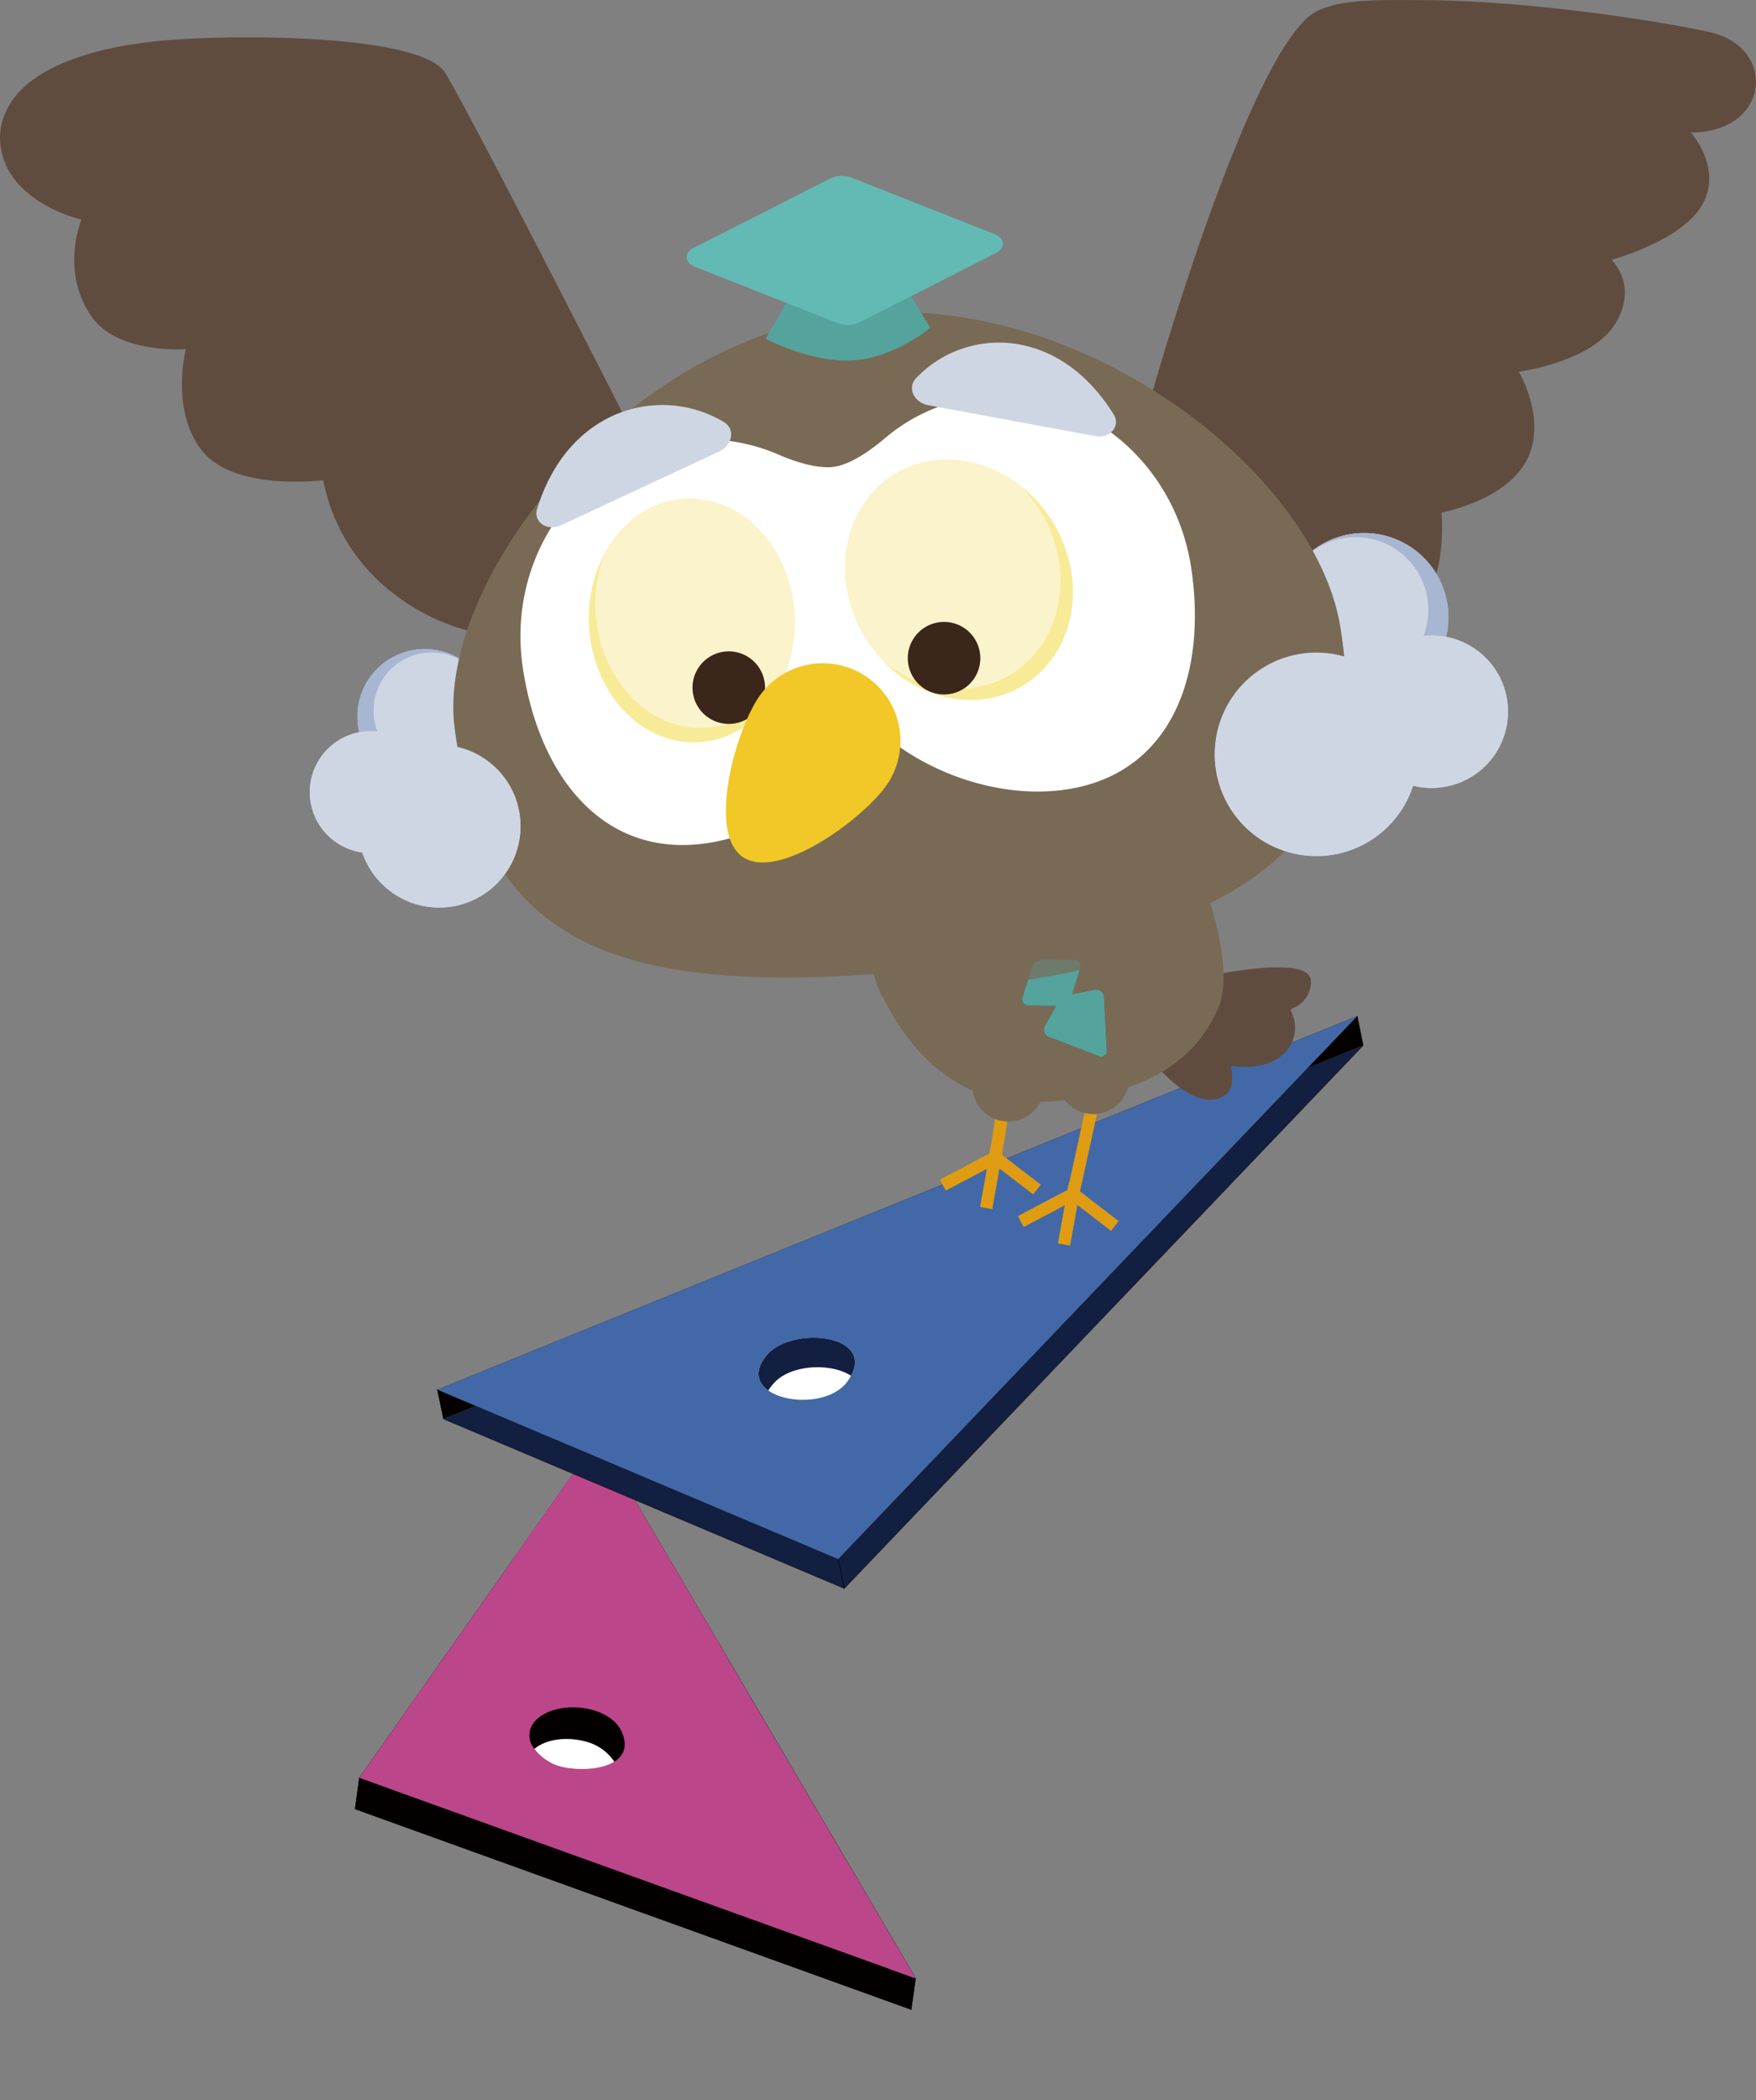 <svg id="basic-about-illust" xmlns="http://www.w3.org/2000/svg" xmlns:xlink="http://www.w3.org/1999/xlink" width="276" height="330" viewBox="0 0 276 330">
  <rect x="0" y="0" width="276" height="330" fill="#808080" stroke="none"/>
  <defs>
    <clipPath id="clip-path">
      <rect id="長方形_154" data-name="長方形 154" width="177.037" height="144.3" fill="none"/>
    </clipPath>
    <clipPath id="clip-path-3">
      <rect id="長方形_151" data-name="長方形 151" width="29.283" height="35.104" fill="none"/>
    </clipPath>
    <clipPath id="clip-path-4">
      <path id="パス_2113" data-name="パス 2113" d="M57.4,69.827,0,32.648,152.562,0Z" fill="none"/>
    </clipPath>
    <clipPath id="clip-path-5">
      <rect id="長方形_294" data-name="長方形 294" width="276" height="195.732" fill="none"/>
    </clipPath>
    <clipPath id="clip-path-7">
      <rect id="長方形_283" data-name="長方形 283" width="26.491" height="26.44" fill="none"/>
    </clipPath>
    <clipPath id="clip-path-8">
      <rect id="長方形_284" data-name="長方形 284" width="53.819" height="19.474" fill="none"/>
    </clipPath>
    <clipPath id="clip-path-9">
      <rect id="長方形_285" data-name="長方形 285" width="21.191" height="21.151" fill="none"/>
    </clipPath>
    <clipPath id="clip-path-10">
      <rect id="長方形_286" data-name="長方形 286" width="130.448" height="82.784" fill="none"/>
    </clipPath>
    <clipPath id="clip-path-11">
      <rect id="長方形_287" data-name="長方形 287" width="31.144" height="29.278" fill="none"/>
    </clipPath>
    <clipPath id="clip-path-12">
      <rect id="長方形_288" data-name="長方形 288" width="29.897" height="33.404" fill="none"/>
    </clipPath>
    <clipPath id="clip-path-13">
      <rect id="長方形_289" data-name="長方形 289" width="23.977" height="21.466" fill="none"/>
    </clipPath>
    <clipPath id="clip-path-14">
      <rect id="長方形_290" data-name="長方形 290" width="31.939" height="27.27" fill="none"/>
    </clipPath>
    <clipPath id="clip-path-15">
      <rect id="長方形_291" data-name="長方形 291" width="19.18" height="17.171" fill="none"/>
    </clipPath>
    <clipPath id="clip-path-16">
      <rect id="長方形_292" data-name="長方形 292" width="25.548" height="21.814" fill="none"/>
    </clipPath>
  </defs>
  <g id="グループ_166" data-name="グループ 166" transform="matrix(0.985, -0.174, 0.174, 0.985, 38.72, 187.892)">
    <g id="グループ_165" data-name="グループ 165" transform="translate(0 0)" clip-path="url(#clip-path)">
      <g id="グループ_159" data-name="グループ 159" transform="translate(0 0)">
        <g id="グループ_158" data-name="グループ 158" clip-path="url(#clip-path)">
          <path id="パス_2093" data-name="パス 2093" d="M0,46.051,46.262,0l34.33,92.292L0,46.051" transform="translate(0.044 51.811)" fill="#131f40"/>
          <path id="パス_2094" data-name="パス 2094" d="M34.33,97.016,0,4.725,1.521,0,35.879,92.288Z" transform="translate(46.307 47.087)" fill="none" stroke="#040000" stroke-miterlimit="10" stroke-width="0.059"/>
          <path id="パス_2095" data-name="パス 2095" d="M0,4.736l80.592,46.24,1.548-4.728L1.512,0Z" transform="translate(0.045 93.126)" fill="#040000"/>
          <path id="パス_2096" data-name="パス 2096" d="M46.262,4.723,0,50.774l1.512-4.736L47.783,0Z" transform="translate(0.044 47.088)" fill="#040000"/>
          <path id="パス_2097" data-name="パス 2097" d="M1.192,1.539C-3.379,6.178,6.426,10.59,9.97,10.3c6.811-.554,5.25-6.949.294-9.243C7.536-.2,3.574-.663,1.192,1.539Z" transform="translate(28.795 87.907)" fill="none" stroke="#040000" stroke-miterlimit="10" stroke-width="0.059"/>
          <path id="パス_2098" data-name="パス 2098" d="M.931,1.584C4.443-1.761,13.428.5,14.473,5.5c1.34,6.4-8.5,5.063-11.584,2.836C.84,6.849-1.261,3.884.931,1.584Z" transform="translate(27.49 92.637)" fill="none" stroke="#040000" stroke-miterlimit="10" stroke-width="0.059"/>
          <path id="パス_2099" data-name="パス 2099" d="M46.27,0,0,46.038,80.628,92.287Z" transform="translate(1.556 47.088)" fill="#bb468a"/>
          <path id="パス_2100" data-name="パス 2100" d="M12.449,9.7A7.694,7.694,0,0,0,8.522,5.788C6.146,4.689,2.839,4.2.449,5.548A3.277,3.277,0,0,1,.93,1.584C4.443-1.761,13.431.5,14.478,5.5c.478,2.285-.472,3.579-2.029,4.2" transform="translate(29.012 87.908)" fill="#040000"/>
          <path id="パス_2101" data-name="パス 2101" d="M2.439,3.6A7.985,7.985,0,0,1,0,.816c2.388-1.345,5.7-.859,8.071.24A7.688,7.688,0,0,1,12,4.97C9.2,6.094,4.42,5.031,2.439,3.6" transform="translate(29.463 92.639)" fill="#fff"/>
          <g id="グループ_157" data-name="グループ 157" transform="translate(31.61 47.08)" style="mix-blend-mode: multiply;isolation: isolate">
            <g id="グループ_156" data-name="グループ 156" transform="translate(0 0)">
              <g id="グループ_155" data-name="グループ 155" transform="translate(0 0)" clip-path="url(#clip-path-3)">
                <path id="パス_2102" data-name="パス 2102" d="M16.209,0,29.276,35.1,0,16.129Z" transform="translate(0.008 0.007)" fill="#bb468a"/>
              </g>
            </g>
          </g>
          <path id="パス_2103" data-name="パス 2103" d="M0,32.648,152.52,0,57.386,69.829Z" transform="translate(24.405 7.275)" fill="#131f40"/>
          <path id="パス_2104" data-name="パス 2104" d="M.135,74.525,95.269,4.7,95.161,0,0,69.825Z" transform="translate(81.656 2.578)" fill="none" stroke="#040000" stroke-miterlimit="10" stroke-width="0.059"/>
          <path id="パス_2105" data-name="パス 2105" d="M.152,4.7,57.538,41.879l-.135-4.7L0,0Z" transform="translate(24.253 35.224)" fill="none" stroke="#040000" stroke-miterlimit="10" stroke-width="0.059"/>
          <path id="パス_2106" data-name="パス 2106" d="M152.67,4.7.15,37.346,0,32.648,152.562,0Z" transform="translate(24.254 2.577)" fill="#040000"/>
          <path id="パス_2107" data-name="パス 2107" d="M2.225,1.3C-5.152,6.548,7.731,12.507,13.069,8.3,20.415,2.517,7.5-2.438,2.225,1.3Z" transform="translate(74.38 37.253)" fill="none" stroke="#040000" stroke-miterlimit="10" stroke-width="0.059"/>
          <path id="パス_2108" data-name="パス 2108" d="M1.749,1.683c4.787-4.124,18.3-.135,11.847,6.194C8.79,12.593-4.8,7.348,1.749,1.683Z" transform="translate(74.489 41.97)" fill="none" stroke="#040000" stroke-miterlimit="10" stroke-width="0.059"/>
          <path id="パス_2109" data-name="パス 2109" d="M152.563,0,0,32.648,57.4,69.827Z" transform="translate(24.254 2.577)" fill="#4368a7"/>
          <path id="パス_2110" data-name="パス 2110" d="M1.75,1.682C6.539-2.44,20.053,1.546,13.6,7.875,8.795,12.591-4.8,7.348,1.75,1.682" transform="translate(74.351 37.272)" fill="#fff"/>
          <path id="パス_2111" data-name="パス 2111" d="M1.748,1.682c4.592-3.954,17.21-.448,12.542,5.431-2.535-2.447-8.662-3.436-11.9-1.139a7.417,7.417,0,0,0-1.3,1.152C-.36,5.649-.574,3.691,1.748,1.682" transform="translate(74.354 37.272)" fill="#131f40"/>
        </g>
      </g>
    </g>
  </g>
  <g id="グループ_313" data-name="グループ 313">
    <g id="グループ_312" data-name="グループ 312" clip-path="url(#clip-path-5)">
      <g id="グループ_311" data-name="グループ 311">
        <g id="グループ_310" data-name="グループ 310" clip-path="url(#clip-path-5)">
          <path id="パス_2275" data-name="パス 2275" d="M424.526,61.3s13.767-48.661,24.093-58.361C452.068-.3,459.339-.022,467.581.028c16.432.1,37.415,3.417,44.5,5.033,10.642,2.425,9.427,15.763-3.025,15.763,0,0,4.976,5.457,1.881,11.216s-14.333,8.79-14.333,8.79,4.252,3.941.607,10-15.185,7.578-15.185,7.578,4.556,7.578,1.215,13.944-13.363,8.184-13.363,8.184.911,9.507-3.037,13.847-15.793,6.462-15.793,6.462L424.526,68.112Z" transform="translate(-243.304 0)" fill="#604c3f"/>
          <path id="パス_2276" data-name="パス 2276" d="M471.238,209.92a13.246,13.246,0,1,1,13.246,13.22,13.233,13.233,0,0,1-13.246-13.22" transform="translate(-270.075 -112.894)" fill="#cfd6e3"/>
          <g id="グループ_282" data-name="グループ 282" transform="translate(201.163 83.806)" style="mix-blend-mode: multiply;isolation: isolate">
            <g id="グループ_281" data-name="グループ 281">
              <g id="グループ_280" data-name="グループ 280" clip-path="url(#clip-path-7)">
                <path id="パス_2277" data-name="パス 2277" d="M471.238,209.92a13.246,13.246,0,1,1,13.246,13.22,13.233,13.233,0,0,1-13.246-13.22" transform="translate(-471.238 -196.7)" fill="#a7b6d1"/>
              </g>
            </g>
          </g>
          <path id="パス_2278" data-name="パス 2278" d="M472.3,209.619a11.439,11.439,0,1,1,11.439,11.418A11.428,11.428,0,0,1,472.3,209.619" transform="translate(-270.682 -113.756)" fill="#cfd6e3"/>
          <path id="パス_2279" data-name="パス 2279" d="M427.314,359.384a1.394,1.394,0,0,1,.748-.548s19.391-4.726,19.427.119a4.423,4.423,0,0,1-2.835,4.239.4.4,0,0,0-.233.6,5.586,5.586,0,0,1-.548,5.821c-2.722,3.665-8.511,2.686-8.511,2.686a.31.31,0,0,0-.38.4s.748,3.179-1.2,4.293c-5.281,3.025-12.371-6.973-12.371-6.973a.831.831,0,0,1-.031-.838Z" transform="translate(-241.446 -204.764)" fill="#604c3f"/>
          <path id="パス_2280" data-name="パス 2280" d="M321.686,337.808s6.41,20.607,25.2,20.113,25.821-7.684,28.907-14.684-2.9-21.392-2.9-21.392Z" transform="translate(-184.364 -184.72)" fill="#796a56"/>
          <path id="パス_2281" data-name="パス 2281" d="M347.009,422.957l-.911-1.718,7.8-4.117.994-6.143,1.923.31-1.15,7.1Z" transform="translate(-198.355 -235.877)" fill="#df9c13"/>
          <path id="パス_2282" data-name="パス 2282" d="M362.761,432.658l-1.917-.343,1.711-9.528,7.835,6.016-1.187,1.54-5.3-4.066Z" transform="translate(-206.807 -242.654)" fill="#df9c13"/>
          <path id="パス_2283" data-name="パス 2283" d="M375.682,425.844l-.911-1.718,7.828-4.133,3.07-13.964,1.9.416-3.263,14.844Z" transform="translate(-214.788 -233.036)" fill="#df9c13"/>
          <path id="パス_2284" data-name="パス 2284" d="M391.433,446.1l-1.917-.343,1.712-9.528,7.835,6.016-1.187,1.54-5.3-4.067Z" transform="translate(-223.239 -250.37)" fill="#df9c13"/>
          <path id="パス_2285" data-name="パス 2285" d="M369.339,392.832a5.641,5.641,0,1,0-5.641,5.63,5.635,5.635,0,0,0,5.641-5.63" transform="translate(-205.209 -222.23)" fill="#796a56"/>
          <path id="パス_2286" data-name="パス 2286" d="M400.595,390.084a5.641,5.641,0,1,0-5.641,5.63,5.635,5.635,0,0,0,5.641-5.63" transform="translate(-223.123 -220.653)" fill="#796a56"/>
          <path id="パス_2287" data-name="パス 2287" d="M379.772,353.872a2.031,2.031,0,0,0-1.843,1.336l-1.415,4.516a1,1,0,0,0,1,1.368l4.74.052a2.032,2.032,0,0,0,1.844-1.337l1.416-4.516a1,1,0,0,0-1-1.368Z" transform="translate(-215.751 -203.101)" fill="#162b53"/>
          <path id="パス_2288" data-name="パス 2288" d="M388.563,365.846a3.508,3.508,0,0,0-2.086,1.513l-1.886,3.361a1.193,1.193,0,0,0,.632,1.744L393,375.439a.854.854,0,0,0,1.252-.908l-.432-8.3a1.2,1.2,0,0,0-1.466-1.139Z" transform="translate(-220.32 -209.528)" fill="#162b53"/>
          <path id="パス_2289" data-name="パス 2289" d="M379.772,353.872a2.031,2.031,0,0,0-1.843,1.336l-1.415,4.516a1,1,0,0,0,1,1.368l4.74.052a2.032,2.032,0,0,0,1.844-1.337l1.416-4.516a1,1,0,0,0-1-1.368Z" transform="translate(-215.751 -203.101)" fill="#55a39d"/>
          <path id="パス_2290" data-name="パス 2290" d="M379.772,353.872a2.031,2.031,0,0,0-1.843,1.336l-1.415,4.516a1,1,0,0,0,1,1.368l4.74.052a2.032,2.032,0,0,0,1.844-1.337l1.416-4.516a1,1,0,0,0-1-1.368Z" transform="translate(-215.751 -203.101)" fill="#55a39d"/>
          <path id="パス_2291" data-name="パス 2291" d="M388.563,365.846a3.508,3.508,0,0,0-2.086,1.513l-1.886,3.361a1.193,1.193,0,0,0,.632,1.744L393,375.439a.854.854,0,0,0,1.252-.908l-.432-8.3a1.2,1.2,0,0,0-1.466-1.139Z" transform="translate(-220.32 -209.528)" fill="#55a39d"/>
          <path id="パス_2292" data-name="パス 2292" d="M388.563,365.846a3.508,3.508,0,0,0-2.086,1.513l-1.886,3.361a1.193,1.193,0,0,0,.632,1.744L393,375.439a.854.854,0,0,0,1.252-.908l-.432-8.3a1.2,1.2,0,0,0-1.466-1.139Z" transform="translate(-220.32 -209.528)" fill="#55a39d"/>
          <g id="グループ_285" data-name="グループ 285" transform="translate(137.322 137.125)" opacity="0.7" style="mix-blend-mode: multiply;isolation: isolate">
            <g id="グループ_284" data-name="グループ 284">
              <g id="グループ_283" data-name="グループ 283" clip-path="url(#clip-path-8)">
                <path id="パス_2293" data-name="パス 2293" d="M375.505,329.925a82.02,82.02,0,0,0-2.609-8.08l-51.21,15.963a25.361,25.361,0,0,0,1.239,3.511q3.978-.3,8.217-.723c19.12-1.922,33.711-5.064,44.364-10.672" transform="translate(-321.686 -321.845)" fill="#796a56"/>
              </g>
            </g>
          </g>
          <path id="パス_2294" data-name="パス 2294" d="M152.809,250.085a10.6,10.6,0,1,0-10.6,10.575,10.586,10.586,0,0,0,10.6-10.575" transform="translate(-75.433 -137.464)" fill="#cfd6e3"/>
          <g id="グループ_288" data-name="グループ 288" transform="translate(56.185 102.046)" style="mix-blend-mode: multiply;isolation: isolate">
            <g id="グループ_287" data-name="グループ 287">
              <g id="グループ_286" data-name="グループ 286" clip-path="url(#clip-path-9)">
                <path id="パス_2295" data-name="パス 2295" d="M152.809,250.085a10.6,10.6,0,1,0-10.6,10.575,10.586,10.586,0,0,0,10.6-10.575" transform="translate(-131.618 -239.51)" fill="#a7b6d1"/>
              </g>
            </g>
          </g>
          <path id="パス_2296" data-name="パス 2296" d="M155.842,249.844a9.15,9.15,0,1,0-9.151,9.133,9.142,9.142,0,0,0,9.151-9.133" transform="translate(-78.827 -138.154)" fill="#cfd6e3"/>
          <path id="パス_2297" data-name="パス 2297" d="M99.388,75.811s-23.9-47.026-29.323-56.332c-3.737-6.412-34.679-6.174-45.1-5.134S.6,18.909,0,29.294C-.046,39.577,12.815,42.419,12.815,42.419S9.4,50.36,14.352,57.609C18.421,63.571,29.2,62.781,29.2,62.781s-2.5,9.9,2.713,16.135,18.9,4.449,18.9,4.449a29.225,29.225,0,0,0,11.082,17.849c13.407,10.372,29.162,6.694,32.635,4.163s10.765-10.85,4.862-29.566" transform="translate(0 -7.911)" fill="#604c3f"/>
          <path id="パス_2298" data-name="パス 2298" d="M242.431,218.347c48.167-4.843,69.47-19.369,63.891-53.716-3.976-24.482-41.007-53.146-76.278-49.088-35.393,3.047-66.054,41.64-62.923,65.076,4.711,35.26,27.142,42.571,75.31,37.728" transform="translate(-95.654 -66.093)" fill="#796a56"/>
          <g id="グループ_291" data-name="グループ 291" transform="translate(81.089 70.811)" opacity="0.4" style="mix-blend-mode: multiply;isolation: isolate">
            <g id="グループ_290" data-name="グループ 290">
              <g id="グループ_289" data-name="グループ 289" clip-path="url(#clip-path-10)">
                <path id="パス_2299" data-name="パス 2299" d="M319.536,193.927c-1.513-9.315-7.814-19.235-16.98-27.728,6.984,7.525,11.7,15.849,12.985,23.74,5.578,34.346-15.724,48.872-63.891,53.716-29.76,2.992-49.691,1.341-61.693-8.671,11.337,13.536,32.344,16.011,65.688,12.658,48.168-4.843,69.47-19.369,63.891-53.716" transform="translate(-189.957 -166.199)" fill="#796a56"/>
              </g>
            </g>
          </g>
          <path id="パス_2300" data-name="パス 2300" d="M263.026,146.177A28.219,28.219,0,0,0,249,152.519l0-.009s-4.454,4.025-8.02,4.558-9.006-2.015-9.006-2.015l.006.009a28.239,28.239,0,0,0-15.268-1.967c-16.222,2.423-27.279,18.346-24.7,35.564s12.748,29.97,28.97,27.547c10.347-1.546,20.65-8.9,26.092-18.482,8.016,7.575,20.024,11.592,30.371,10.046,16.222-2.424,22.2-17.588,19.619-34.805s-17.827-29.211-34.049-26.788" transform="translate(-109.837 -83.718)" fill="#fff"/>
          <path id="パス_2301" data-name="パス 2301" d="M201.412,168.22l24.755-11.537c2.231-1.04,2.617-3.664.714-4.713a18.821,18.821,0,0,0-17.437-.913c-7.215,3.362-10.436,10.038-11.84,14.615-.636,2.072,1.6,3.579,3.808,2.548" transform="translate(-113.187 -85.699)" fill="#cfd6e3"/>
          <path id="パス_2302" data-name="パス 2302" d="M249.119,202.539c-.377-10.584-7.937-18.954-16.887-18.7s-15.9,9.048-15.525,19.632,7.937,18.954,16.888,18.7,15.9-9.048,15.524-19.632" transform="translate(-124.19 -105.511)" fill="#faf3cb"/>
          <g id="グループ_294" data-name="グループ 294" transform="translate(92.578 87.374)" opacity="0.3">
            <g id="グループ_293" data-name="グループ 293">
              <g id="グループ_292" data-name="グループ 292" clip-path="url(#clip-path-11)">
                <path id="パス_2303" data-name="パス 2303" d="M216.884,215.649a21.553,21.553,0,0,1,2.278-10.576,21.95,21.95,0,0,0-1.283,8.3c.376,10.584,7.937,18.954,16.887,18.7,5.671-.164,10.537-3.755,13.247-9.056-2.379,6.529-7.79,11.149-14.242,11.335-8.95.259-16.511-8.112-16.888-18.7" transform="translate(-216.87 -205.073)" fill="#f4d722"/>
              </g>
            </g>
          </g>
          <path id="パス_2304" data-name="パス 2304" d="M312.452,193.839c-3.844-9.983.449-20.539,9.588-23.577s19.663,2.592,23.507,12.575-.449,20.539-9.588,23.577-19.663-2.592-23.507-12.575" transform="translate(-178.265 -97.247)" fill="#faf3cb"/>
          <g id="グループ_297" data-name="グループ 297" transform="translate(138.711 76.601)" opacity="0.3">
            <g id="グループ_296" data-name="グループ 296">
              <g id="グループ_295" data-name="グループ 295" clip-path="url(#clip-path-12)">
                <path id="パス_2305" data-name="パス 2305" d="M353.429,188.793a21.58,21.58,0,0,0-6.52-9,21.682,21.682,0,0,1,4.606,7.248c3.844,9.983-.449,20.539-9.588,23.577-5.791,1.925-12.136.366-16.987-3.571,5.006,5.2,12.313,7.517,18.9,5.327,9.139-3.038,13.431-13.594,9.588-23.577" transform="translate(-324.941 -179.789)" fill="#f4d722"/>
              </g>
            </g>
          </g>
          <path id="パス_2306" data-name="パス 2306" d="M266.384,245.976a5.7,5.7,0,1,0-5.7,5.688,5.693,5.693,0,0,0,5.7-5.688" transform="translate(-146.137 -137.911)" fill="#3b261b"/>
          <path id="パス_2307" data-name="パス 2307" d="M345.645,235.116a5.7,5.7,0,1,0-5.7,5.688,5.693,5.693,0,0,0,5.7-5.688" transform="translate(-191.563 -131.678)" fill="#3b261b"/>
          <path id="パス_2308" data-name="パス 2308" d="M499.1,246.408a11.989,11.989,0,1,1,11.989,11.965A11.977,11.977,0,0,1,499.1,246.408" transform="translate(-286.041 -134.556)" fill="#cfd6e3"/>
          <g id="グループ_300" data-name="グループ 300" transform="translate(213.047 102.352)" style="mix-blend-mode: multiply;isolation: isolate">
            <g id="グループ_299" data-name="グループ 299">
              <g id="グループ_298" data-name="グループ 298" clip-path="url(#clip-path-13)">
                <path id="パス_2309" data-name="パス 2309" d="M510.029,258.267a10.916,10.916,0,0,0,8.307-18.038,11.97,11.97,0,1,1-19.258,9.5,12.094,12.094,0,0,1,.063-1.231,10.943,10.943,0,0,0,10.887,9.769" transform="translate(-499.079 -240.229)" fill="#cfd6e3"/>
              </g>
            </g>
          </g>
          <path id="パス_2310" data-name="パス 2310" d="M447.268,256.774a15.976,15.976,0,1,1,15.976,15.945,15.961,15.961,0,0,1-15.976-15.945" transform="translate(-256.338 -138.221)" fill="#cfd6e3"/>
          <g id="グループ_303" data-name="グループ 303" transform="translate(190.93 107.228)" style="mix-blend-mode: multiply;isolation: isolate">
            <g id="グループ_302" data-name="グループ 302">
              <g id="グループ_301" data-name="グループ 301" clip-path="url(#clip-path-14)">
                <path id="パス_2311" data-name="パス 2311" d="M453.145,269.331a14.647,14.647,0,0,0,25.721-9.616,15.962,15.962,0,1,1-26.85-8.041,14.6,14.6,0,0,0,1.129,17.658" transform="translate(-447.268 -251.673)" fill="#cfd6e3"/>
              </g>
            </g>
          </g>
          <path id="パス_2312" data-name="パス 2312" d="M133.226,279.272a9.59,9.59,0,1,0-9.59,9.572,9.581,9.581,0,0,0,9.59-9.572" transform="translate(-65.362 -154.792)" fill="#cfd6e3"/>
          <g id="グループ_306" data-name="グループ 306" transform="translate(48.689 116.881)" style="mix-blend-mode: multiply;isolation: isolate">
            <g id="グループ_305" data-name="グループ 305">
              <g id="グループ_304" data-name="グループ 304" clip-path="url(#clip-path-15)">
                <path id="パス_2313" data-name="パス 2313" d="M124.48,288.759a8.732,8.732,0,0,1-6.645-14.429,9.575,9.575,0,1,0,15.4,7.6,9.745,9.745,0,0,0-.05-.985,8.753,8.753,0,0,1-8.709,7.814" transform="translate(-114.059 -274.33)" fill="#cfd6e3"/>
              </g>
            </g>
          </g>
          <path id="パス_2314" data-name="パス 2314" d="M157.333,287.565a12.779,12.779,0,1,0-12.78,12.755,12.767,12.767,0,0,0,12.78-12.755" transform="translate(-75.522 -157.724)" fill="#cfd6e3"/>
          <g id="グループ_309" data-name="グループ 309" transform="translate(56.262 120.781)" style="mix-blend-mode: multiply;isolation: isolate">
            <g id="グループ_308" data-name="グループ 308">
              <g id="グループ_307" data-name="グループ 307" clip-path="url(#clip-path-16)">
                <path id="パス_2315" data-name="パス 2315" d="M152.645,297.609a11.717,11.717,0,0,1-20.575-7.692,12.768,12.768,0,1,0,21.478-6.432,11.679,11.679,0,0,1-.9,14.124" transform="translate(-131.798 -283.485)" fill="#cfd6e3"/>
              </g>
            </g>
          </g>
          <path id="パス_2316" data-name="パス 2316" d="M364.569,141.009l-26.194-4.843c-2.361-.437-3.394-2.85-1.876-4.329a17.993,17.993,0,0,1,16.14-5.233c7.634,1.412,12.365,6.99,14.855,11.016,1.127,1.822-.584,3.822-2.925,3.389" transform="translate(-192.445 -72.485)" fill="#cfd6e3"/>
          <path id="パス_2317" data-name="パス 2317" d="M295.644,112.686c-6.555.431-13.717-3.414-13.717-3.414l5.463-9.525,14.35-2.083,6.054,9.9s-5.6,4.691-12.151,5.123" transform="translate(-161.578 -56.053)" fill="#55a39d"/>
          <path id="パス_2318" data-name="パス 2318" d="M301.388,77.026,279.974,87.889a4.293,4.293,0,0,1-3.331.151l-22.5-8.873c-1.672-.659-1.757-2.2-.166-3.007L275.387,65.3a4.292,4.292,0,0,1,3.331-.151l22.5,8.873c1.672.659,1.757,2.2.166,3.007" transform="translate(-144.902 -37.237)" fill="#63bab4"/>
          <path id="パス_2319" data-name="パス 2319" d="M292.621,263.534a12.2,12.2,0,0,0-20.1-13.831c-3.827,5.54-8.161,21.425-2.61,25.245s18.884-5.874,22.711-11.414" transform="translate(-153.176 -140.29)" fill="#f1c827"/>
        </g>
      </g>
    </g>
  </g>
</svg>
